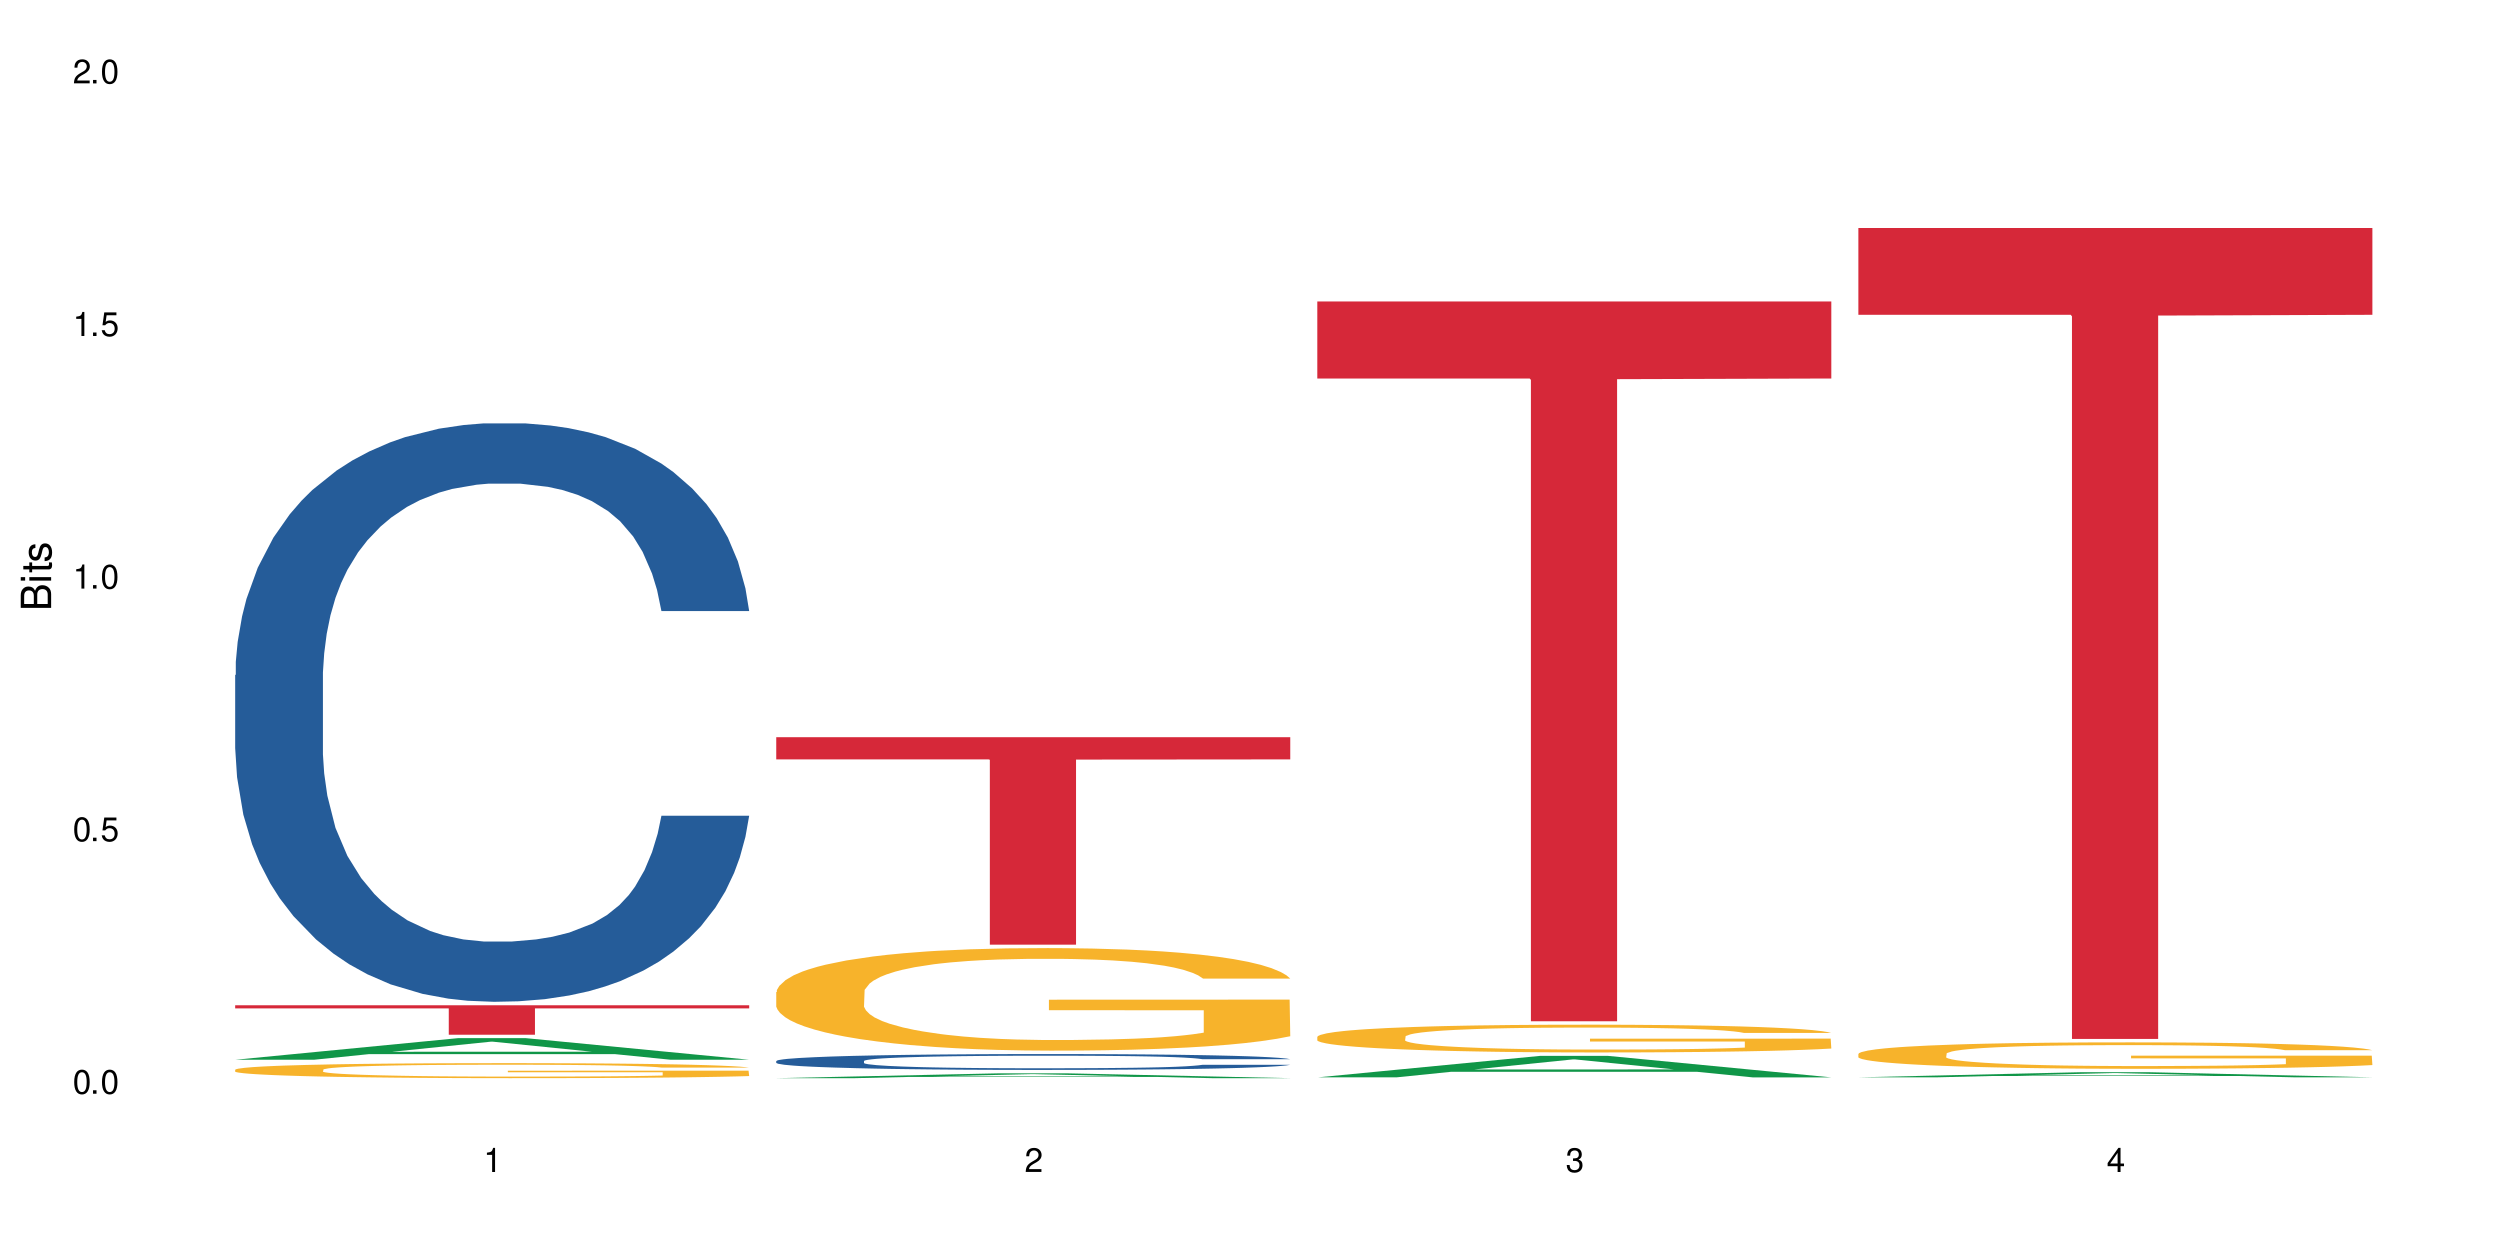 <?xml version="1.0" encoding="UTF-8"?>
<svg xmlns="http://www.w3.org/2000/svg" xmlns:xlink="http://www.w3.org/1999/xlink" width="720" height="360" viewBox="0 0 720 360">
<defs>
<g>
<g id="glyph-0-0">
</g>
<g id="glyph-0-1">
<path d="M 2.641 -6.938 C 2 -6.938 1.422 -6.656 1.078 -6.172 C 0.641 -5.562 0.406 -4.641 0.406 -3.359 C 0.406 -1.016 1.188 0.219 2.641 0.219 C 4.078 0.219 4.859 -1.016 4.859 -3.297 C 4.859 -4.641 4.656 -5.547 4.203 -6.172 C 3.844 -6.656 3.281 -6.938 2.641 -6.938 Z M 2.641 -6.188 C 3.547 -6.188 4 -5.25 4 -3.375 C 4 -1.406 3.562 -0.484 2.625 -0.484 C 1.734 -0.484 1.281 -1.438 1.281 -3.344 C 1.281 -5.25 1.734 -6.188 2.641 -6.188 Z M 2.641 -6.188 "/>
</g>
<g id="glyph-0-2">
<path d="M 1.828 -1 L 0.828 -1 L 0.828 0 L 1.828 0 Z M 1.828 -1 "/>
</g>
<g id="glyph-0-3">
<path d="M 4.562 -6.797 L 1.062 -6.797 L 0.547 -3.094 L 1.328 -3.094 C 1.719 -3.562 2.047 -3.734 2.578 -3.734 C 3.484 -3.734 4.062 -3.109 4.062 -2.094 C 4.062 -1.125 3.484 -0.531 2.578 -0.531 C 1.828 -0.531 1.375 -0.906 1.188 -1.672 L 0.328 -1.672 C 0.453 -1.109 0.547 -0.844 0.75 -0.594 C 1.125 -0.078 1.828 0.219 2.594 0.219 C 3.969 0.219 4.922 -0.781 4.922 -2.219 C 4.922 -3.562 4.031 -4.484 2.719 -4.484 C 2.25 -4.484 1.859 -4.359 1.469 -4.062 L 1.734 -5.969 L 4.562 -5.969 Z M 4.562 -6.797 "/>
</g>
<g id="glyph-0-4">
<path d="M 2.484 -4.938 L 2.484 0 L 3.328 0 L 3.328 -6.938 L 2.766 -6.938 C 2.469 -5.875 2.281 -5.734 0.984 -5.562 L 0.984 -4.938 Z M 2.484 -4.938 "/>
</g>
<g id="glyph-0-5">
<path d="M 4.859 -0.828 L 1.281 -0.828 C 1.359 -1.406 1.672 -1.781 2.5 -2.281 L 3.469 -2.828 C 4.406 -3.344 4.906 -4.062 4.906 -4.906 C 4.906 -5.484 4.672 -6.031 4.266 -6.406 C 3.859 -6.766 3.375 -6.938 2.719 -6.938 C 1.859 -6.938 1.219 -6.625 0.844 -6.031 C 0.609 -5.672 0.5 -5.234 0.484 -4.531 L 1.328 -4.531 C 1.359 -5.016 1.406 -5.281 1.531 -5.516 C 1.75 -5.938 2.188 -6.203 2.703 -6.203 C 3.469 -6.203 4.031 -5.641 4.031 -4.891 C 4.031 -4.344 3.719 -3.859 3.125 -3.516 L 2.234 -3 C 0.812 -2.172 0.406 -1.531 0.328 -0.016 L 4.859 -0.016 Z M 4.859 -0.828 "/>
</g>
<g id="glyph-0-6">
<path d="M 2.125 -3.188 L 2.578 -3.188 C 3.5 -3.188 3.984 -2.766 3.984 -1.922 C 3.984 -1.062 3.469 -0.531 2.594 -0.531 C 1.656 -0.531 1.203 -1 1.156 -2.016 L 0.312 -2.016 C 0.344 -1.453 0.438 -1.094 0.609 -0.781 C 0.953 -0.109 1.625 0.219 2.547 0.219 C 3.953 0.219 4.859 -0.625 4.859 -1.938 C 4.859 -2.828 4.516 -3.297 3.703 -3.594 C 4.344 -3.844 4.656 -4.328 4.656 -5.031 C 4.656 -6.219 3.875 -6.938 2.578 -6.938 C 1.203 -6.938 0.484 -6.172 0.453 -4.703 L 1.297 -4.703 C 1.312 -5.125 1.344 -5.359 1.453 -5.578 C 1.641 -5.969 2.062 -6.203 2.594 -6.203 C 3.344 -6.203 3.797 -5.75 3.797 -5 C 3.797 -4.516 3.609 -4.219 3.25 -4.047 C 3.016 -3.953 2.703 -3.922 2.125 -3.906 Z M 2.125 -3.188 "/>
</g>
<g id="glyph-0-7">
<path d="M 3.141 -1.672 L 3.141 0 L 3.984 0 L 3.984 -1.672 L 4.984 -1.672 L 4.984 -2.438 L 3.984 -2.438 L 3.984 -6.938 L 3.359 -6.938 L 0.266 -2.578 L 0.266 -1.672 Z M 3.141 -2.438 L 1 -2.438 L 3.141 -5.5 Z M 3.141 -2.438 "/>
</g>
<g id="glyph-1-0">
</g>
<g id="glyph-1-1">
<path d="M 0 -0.953 L 0 -4.891 C 0 -5.719 -0.234 -6.344 -0.734 -6.797 C -1.188 -7.234 -1.812 -7.469 -2.5 -7.469 C -3.547 -7.469 -4.188 -7 -4.625 -5.875 C -4.984 -6.688 -5.625 -7.094 -6.531 -7.094 C -7.172 -7.094 -7.734 -6.859 -8.141 -6.391 C -8.562 -5.922 -8.75 -5.344 -8.75 -4.5 L -8.75 -0.953 Z M -4.984 -2.062 L -7.766 -2.062 L -7.766 -4.219 C -7.766 -4.844 -7.688 -5.203 -7.453 -5.5 C -7.219 -5.812 -6.859 -5.969 -6.375 -5.969 C -5.891 -5.969 -5.531 -5.812 -5.297 -5.5 C -5.062 -5.203 -4.984 -4.844 -4.984 -4.219 Z M -0.984 -2.062 L -4 -2.062 L -4 -4.781 C -4 -5.766 -3.438 -6.359 -2.484 -6.359 C -1.547 -6.359 -0.984 -5.766 -0.984 -4.781 Z M -0.984 -2.062 "/>
</g>
<g id="glyph-1-2">
<path d="M -6.281 -1.797 L -6.281 -0.797 L 0 -0.797 L 0 -1.797 Z M -8.75 -1.797 L -8.75 -0.797 L -7.484 -0.797 L -7.484 -1.797 Z M -8.75 -1.797 "/>
</g>
<g id="glyph-1-3">
<path d="M -6.281 -3.047 L -6.281 -2.016 L -8.016 -2.016 L -8.016 -1.016 L -6.281 -1.016 L -6.281 -0.172 L -5.469 -0.172 L -5.469 -1.016 L -0.719 -1.016 C -0.078 -1.016 0.281 -1.453 0.281 -2.234 C 0.281 -2.5 0.25 -2.719 0.188 -3.047 L -0.641 -3.047 C -0.609 -2.906 -0.594 -2.766 -0.594 -2.562 C -0.594 -2.141 -0.719 -2.016 -1.156 -2.016 L -5.469 -2.016 L -5.469 -3.047 Z M -6.281 -3.047 "/>
</g>
<g id="glyph-1-4">
<path d="M -4.531 -5.25 C -5.766 -5.25 -6.469 -4.422 -6.469 -2.969 C -6.469 -1.516 -5.719 -0.562 -4.547 -0.562 C -3.562 -0.562 -3.094 -1.062 -2.734 -2.562 L -2.516 -3.484 C -2.344 -4.188 -2.094 -4.469 -1.641 -4.469 C -1.047 -4.469 -0.641 -3.875 -0.641 -3 C -0.641 -2.453 -0.797 -2 -1.062 -1.75 C -1.25 -1.594 -1.422 -1.531 -1.875 -1.469 L -1.875 -0.406 C -0.422 -0.453 0.281 -1.266 0.281 -2.922 C 0.281 -4.5 -0.5 -5.516 -1.719 -5.516 C -2.656 -5.516 -3.172 -4.984 -3.469 -3.734 L -3.703 -2.766 C -3.891 -1.953 -4.156 -1.609 -4.594 -1.609 C -5.188 -1.609 -5.547 -2.125 -5.547 -2.938 C -5.547 -3.75 -5.203 -4.172 -4.531 -4.203 Z M -4.531 -5.25 "/>
</g>
</g>
</defs>
<rect x="-72" y="-36" width="864" height="432" fill="rgb(100%, 100%, 100%)" fill-opacity="1"/>
<path fill-rule="nonzero" fill="rgb(6.275%, 58.824%, 28.235%)" fill-opacity="1" d="M 67.73 305.199 L 67.891 305.195 L 131.941 298.984 L 151.395 298.984 L 215.766 305.207 L 193.148 305.207 L 177.02 303.582 L 106.32 303.582 L 90.504 305.199 L 67.73 305.199 L 113.121 302.91 L 170.535 302.902 L 141.906 300 L 141.59 299.996 L 141.273 300.012 L 112.965 302.902 L 113.121 302.91 Z M 67.73 305.199 "/>
<path fill-rule="nonzero" fill="rgb(14.51%, 36.078%, 60%)" fill-opacity="1" d="M 67.73 194.418 L 67.91 194.266 L 67.91 190.613 L 68.453 184.828 L 69.715 177.516 L 70.98 172.492 L 74.23 163.508 L 78.742 154.828 L 83.438 148.129 L 86.867 144.168 L 89.938 141.125 L 96.977 135.488 L 101.492 132.598 L 106.363 130.008 L 112.32 127.418 L 116.656 125.898 L 126.402 123.461 L 133.625 122.395 L 139.223 121.938 L 151.316 121.938 L 158.539 122.547 L 163.773 123.309 L 169.551 124.527 L 174.426 125.898 L 182.91 129.246 L 190.492 133.512 L 193.922 135.945 L 199.34 140.668 L 203.492 145.234 L 206.379 149.195 L 209.629 154.828 L 212.516 161.68 L 214.684 169.445 L 215.766 175.996 L 190.492 175.996 L 189.227 169.902 L 187.785 165.184 L 185.074 158.941 L 182.367 154.523 L 178.578 150.109 L 175.148 147.215 L 170.453 144.32 L 166.301 142.496 L 161.969 141.125 L 157.816 140.211 L 149.871 139.297 L 140.664 139.297 L 137.234 139.602 L 130.195 140.82 L 126.402 141.887 L 120.988 144.016 L 117.195 145.996 L 112.684 149.043 L 109.613 151.633 L 105.824 155.59 L 103.113 159.094 L 100.047 164.117 L 98.242 167.926 L 96.617 172.188 L 95.172 177.211 L 94.09 182.543 L 93.367 188.176 L 93.004 193.66 L 93.004 217.262 L 93.367 222.742 L 94.27 229.137 L 96.617 238.426 L 100.047 246.496 L 104.02 252.891 L 107.809 257.461 L 109.977 259.594 L 112.863 262.027 L 117.379 265.074 L 123.875 268.121 L 127.668 269.336 L 133.445 270.555 L 139.402 271.164 L 147.344 271.164 L 154.387 270.555 L 159.078 269.793 L 163.953 268.578 L 170.633 265.988 L 174.785 263.551 L 178.395 260.66 L 181.105 257.766 L 182.91 255.328 L 185.617 250.609 L 187.785 245.43 L 189.41 240.102 L 190.492 234.926 L 215.766 234.926 L 214.684 241.016 L 213.059 246.953 L 211.434 251.371 L 208.906 256.699 L 206.02 261.418 L 201.867 266.75 L 198.434 270.25 L 193.922 274.059 L 189.77 276.953 L 185.258 279.539 L 178.578 282.586 L 174.246 284.109 L 169.551 285.48 L 163.953 286.695 L 156.914 287.762 L 149.332 288.371 L 142.289 288.523 L 134.707 288.219 L 129.113 287.609 L 121.711 286.238 L 112.504 283.5 L 105.824 280.605 L 100.586 277.711 L 96.074 274.668 L 91.02 270.555 L 84.52 263.855 L 80.547 258.68 L 77.84 254.414 L 74.773 248.477 L 72.605 243.148 L 70.078 234.621 L 68.273 223.809 L 67.73 215.434 Z M 67.73 194.418 "/>
<path fill-rule="nonzero" fill="rgb(96.863%, 70.196%, 16.863%)" fill-opacity="1" d="M 67.73 308.039 L 67.91 308.035 L 67.91 307.957 L 68.633 307.781 L 70.438 307.535 L 72.785 307.332 L 75.312 307.176 L 76.938 307.094 L 79.645 306.973 L 81.992 306.887 L 87.949 306.711 L 95.531 306.543 L 99.684 306.473 L 104.379 306.406 L 111.059 306.332 L 114.129 306.305 L 123.516 306.238 L 134.168 306.199 L 145.902 306.188 L 151.316 306.191 L 158.719 306.207 L 168.828 306.25 L 174.605 306.293 L 179.117 306.332 L 183.812 306.383 L 189.59 306.461 L 195.004 306.555 L 199.34 306.652 L 203.672 306.77 L 207.281 306.895 L 210.352 307.035 L 213.059 307.199 L 214.684 307.336 L 215.766 307.477 L 190.672 307.477 L 189.227 307.336 L 187.605 307.23 L 184.895 307.102 L 182.188 307.008 L 179.48 306.93 L 174.426 306.828 L 170.094 306.766 L 164.676 306.711 L 159.441 306.676 L 153.484 306.652 L 149.871 306.645 L 140.305 306.645 L 131.641 306.672 L 126.586 306.703 L 122.973 306.734 L 117.918 306.793 L 114.848 306.84 L 113.043 306.871 L 107.629 306.996 L 104.02 307.105 L 102.031 307.18 L 99.504 307.297 L 97.699 307.406 L 95.715 307.562 L 94.629 307.68 L 93.188 307.949 L 93.004 308.66 L 93.547 308.812 L 94.629 308.973 L 96.074 309.113 L 98.242 309.266 L 100.406 309.379 L 104.199 309.535 L 107.449 309.637 L 109.977 309.703 L 114.848 309.809 L 116.836 309.844 L 121.527 309.918 L 126.402 309.973 L 132.359 310.02 L 136.875 310.043 L 144.094 310.062 L 153.301 310.062 L 164.133 310.039 L 170.996 310.008 L 175.688 309.977 L 178.758 309.949 L 182.547 309.906 L 185.258 309.867 L 187.785 309.82 L 190.852 309.754 L 190.852 308.812 L 146.262 308.809 L 146.262 308.363 L 215.586 308.359 L 215.766 309.906 L 211.977 310.012 L 207.281 310.113 L 202.77 310.191 L 198.074 310.262 L 191.395 310.336 L 185.98 310.383 L 177.676 310.438 L 170.094 310.473 L 162.148 310.496 L 155.109 310.508 L 146.805 310.512 L 139.402 310.504 L 131.457 310.48 L 125.141 310.449 L 119.363 310.41 L 113.586 310.359 L 106.363 310.277 L 101.672 310.207 L 96.797 310.125 L 91.922 310.027 L 87.59 309.922 L 84.699 309.836 L 81.812 309.742 L 78.742 309.625 L 75.855 309.488 L 73.688 309.367 L 71.703 309.23 L 70.258 309.098 L 68.812 308.922 L 68.094 308.781 L 67.73 308.656 Z M 67.73 308.039 "/>
<path fill-rule="nonzero" fill="rgb(83.922%, 15.686%, 22.353%)" fill-opacity="1" d="M 67.73 289.508 L 215.766 289.508 L 215.766 290.418 L 154.07 290.426 L 154.07 298.004 L 129.246 298.004 L 129.246 290.434 L 128.887 290.418 L 67.73 290.418 Z M 67.73 289.508 "/>
<path fill-rule="nonzero" fill="rgb(6.275%, 58.824%, 28.235%)" fill-opacity="1" d="M 223.559 310.512 L 223.715 310.512 L 287.77 309.117 L 307.223 309.117 L 371.594 310.512 L 348.977 310.512 L 332.844 310.148 L 262.148 310.148 L 246.332 310.512 L 223.559 310.512 L 268.949 310 L 326.359 309.996 L 297.734 309.348 L 297.418 309.344 L 297.102 309.348 L 268.789 309.996 L 268.949 310 Z M 223.559 310.512 "/>
<path fill-rule="nonzero" fill="rgb(14.51%, 36.078%, 60%)" fill-opacity="1" d="M 223.559 305.555 L 223.738 305.551 L 223.738 305.453 L 224.281 305.293 L 225.543 305.094 L 226.809 304.953 L 230.059 304.707 L 234.57 304.473 L 239.266 304.285 L 242.695 304.18 L 245.762 304.094 L 252.805 303.941 L 257.316 303.863 L 262.191 303.789 L 268.148 303.719 L 272.48 303.68 L 282.23 303.609 L 289.453 303.582 L 295.047 303.57 L 307.145 303.57 L 314.363 303.586 L 319.602 303.605 L 325.379 303.641 L 330.25 303.68 L 338.738 303.77 L 346.32 303.887 L 349.75 303.953 L 355.164 304.082 L 359.316 304.207 L 362.207 304.316 L 365.453 304.473 L 368.344 304.66 L 370.512 304.871 L 371.594 305.051 L 346.32 305.051 L 345.055 304.883 L 343.609 304.754 L 340.902 304.582 L 338.195 304.461 L 334.402 304.34 L 330.973 304.262 L 326.281 304.184 L 322.129 304.133 L 317.793 304.094 L 313.645 304.07 L 305.699 304.047 L 296.492 304.047 L 293.062 304.055 L 286.02 304.086 L 282.23 304.117 L 276.812 304.176 L 273.023 304.23 L 268.512 304.312 L 265.441 304.383 L 261.648 304.492 L 258.941 304.586 L 255.871 304.727 L 254.066 304.828 L 252.441 304.945 L 251 305.086 L 249.914 305.23 L 249.191 305.383 L 248.832 305.535 L 248.832 306.184 L 249.191 306.332 L 250.098 306.508 L 252.441 306.762 L 255.871 306.984 L 259.844 307.16 L 263.637 307.285 L 265.801 307.344 L 268.691 307.41 L 273.203 307.492 L 279.703 307.574 L 283.492 307.609 L 289.27 307.641 L 295.227 307.66 L 303.172 307.66 L 310.211 307.641 L 314.906 307.621 L 319.781 307.59 L 326.461 307.516 L 330.613 307.449 L 334.223 307.371 L 336.93 307.293 L 338.738 307.227 L 341.445 307.098 L 343.609 306.953 L 345.234 306.809 L 346.32 306.664 L 371.594 306.664 L 370.512 306.832 L 368.887 306.996 L 367.262 307.117 L 364.734 307.262 L 361.844 307.391 L 357.691 307.539 L 354.262 307.633 L 349.75 307.738 L 345.598 307.816 L 341.082 307.887 L 334.402 307.973 L 330.07 308.016 L 325.379 308.051 L 319.781 308.086 L 312.738 308.113 L 305.156 308.129 L 298.117 308.137 L 290.535 308.125 L 284.938 308.109 L 277.535 308.074 L 268.328 307.996 L 261.648 307.918 L 256.414 307.84 L 251.902 307.754 L 246.848 307.641 L 240.348 307.457 L 236.375 307.316 L 233.668 307.199 L 230.598 307.039 L 228.434 306.891 L 225.906 306.656 L 224.098 306.359 L 223.559 306.133 Z M 223.559 305.555 "/>
<path fill-rule="nonzero" fill="rgb(96.863%, 70.196%, 16.863%)" fill-opacity="1" d="M 223.559 285.699 L 223.738 285.672 L 223.738 285.133 L 224.461 283.922 L 226.266 282.25 L 228.613 280.871 L 231.141 279.793 L 232.766 279.227 L 235.473 278.418 L 237.82 277.824 L 243.777 276.609 L 251.359 275.477 L 255.512 274.992 L 260.207 274.535 L 266.887 274.02 L 269.953 273.832 L 279.34 273.402 L 289.992 273.133 L 301.727 273.051 L 307.145 273.078 L 314.547 273.184 L 324.656 273.48 L 330.434 273.75 L 334.945 274.02 L 339.641 274.371 L 345.418 274.91 L 350.832 275.559 L 355.164 276.207 L 359.496 277.016 L 363.109 277.879 L 366.176 278.824 L 368.887 279.957 L 370.512 280.898 L 371.594 281.844 L 346.5 281.844 L 345.055 280.898 L 343.43 280.172 L 340.723 279.281 L 338.016 278.633 L 335.305 278.121 L 330.25 277.418 L 325.918 276.988 L 320.504 276.609 L 315.266 276.367 L 309.309 276.207 L 305.699 276.152 L 296.133 276.152 L 287.465 276.34 L 282.41 276.559 L 278.801 276.773 L 273.746 277.176 L 270.676 277.5 L 268.871 277.715 L 263.453 278.551 L 259.844 279.309 L 257.859 279.82 L 255.332 280.629 L 253.527 281.359 L 251.539 282.438 L 250.457 283.246 L 249.012 285.082 L 248.832 289.934 L 249.375 290.961 L 250.457 292.066 L 251.902 293.039 L 254.066 294.062 L 256.234 294.844 L 260.023 295.898 L 263.273 296.598 L 265.801 297.055 L 270.676 297.785 L 272.664 298.027 L 277.355 298.512 L 282.23 298.891 L 288.188 299.215 L 292.699 299.375 L 299.922 299.512 L 309.129 299.512 L 319.961 299.348 L 326.82 299.133 L 331.516 298.918 L 334.586 298.73 L 338.375 298.434 L 341.082 298.164 L 343.609 297.867 L 346.68 297.406 L 346.68 290.961 L 302.09 290.934 L 302.09 287.914 L 371.414 287.887 L 371.594 298.434 L 367.801 299.16 L 363.109 299.863 L 358.594 300.402 L 353.902 300.859 L 347.223 301.371 L 341.805 301.695 L 333.5 302.074 L 325.918 302.316 L 317.977 302.477 L 310.934 302.559 L 302.629 302.586 L 295.227 302.531 L 287.285 302.371 L 280.965 302.156 L 275.191 301.883 L 269.414 301.535 L 262.191 300.969 L 257.496 300.508 L 252.625 299.941 L 247.75 299.27 L 243.418 298.539 L 240.527 297.973 L 237.641 297.324 L 234.57 296.516 L 231.68 295.602 L 229.516 294.766 L 227.531 293.82 L 226.086 292.93 L 224.641 291.715 L 223.918 290.746 L 223.559 289.91 Z M 223.559 285.699 "/>
<path fill-rule="nonzero" fill="rgb(83.922%, 15.686%, 22.353%)" fill-opacity="1" d="M 223.559 212.309 L 371.594 212.309 L 371.594 218.707 L 309.898 218.762 L 309.898 272.066 L 285.074 272.066 L 285.074 218.816 L 284.715 218.707 L 223.559 218.707 Z M 223.559 212.309 "/>
<path fill-rule="nonzero" fill="rgb(6.275%, 58.824%, 28.235%)" fill-opacity="1" d="M 379.383 310.281 L 379.543 310.277 L 443.598 304.09 L 463.051 304.09 L 527.418 310.289 L 504.805 310.289 L 488.672 308.672 L 417.977 308.672 L 402.16 310.281 L 379.383 310.281 L 424.777 308 L 482.188 307.996 L 453.559 305.102 L 453.242 305.098 L 452.926 305.113 L 424.617 307.996 L 424.777 308 Z M 379.383 310.281 "/>
<path fill-rule="nonzero" fill="rgb(96.863%, 70.196%, 16.863%)" fill-opacity="1" d="M 379.383 298.535 L 379.566 298.527 L 379.566 298.383 L 380.289 298.055 L 382.094 297.602 L 384.438 297.227 L 386.965 296.938 L 388.59 296.781 L 391.301 296.562 L 393.645 296.402 L 399.605 296.074 L 407.188 295.77 L 411.34 295.637 L 416.031 295.512 L 422.711 295.375 L 425.781 295.324 L 435.168 295.207 L 445.82 295.133 L 457.555 295.109 L 462.969 295.117 L 470.371 295.148 L 480.48 295.227 L 486.258 295.301 L 490.773 295.375 L 495.465 295.469 L 501.242 295.613 L 506.66 295.789 L 510.992 295.965 L 515.324 296.184 L 518.934 296.418 L 522.004 296.672 L 524.711 296.98 L 526.336 297.234 L 527.418 297.492 L 502.324 297.492 L 500.883 297.234 L 499.258 297.039 L 496.551 296.797 L 493.84 296.621 L 491.133 296.484 L 486.078 296.293 L 481.746 296.176 L 476.328 296.074 L 471.094 296.008 L 465.137 295.965 L 461.527 295.949 L 451.957 295.949 L 443.293 296 L 438.238 296.059 L 434.625 296.117 L 429.57 296.227 L 426.504 296.316 L 424.699 296.375 L 419.281 296.602 L 415.672 296.805 L 413.684 296.945 L 411.156 297.164 L 409.352 297.359 L 407.367 297.652 L 406.285 297.871 L 404.84 298.367 L 404.66 299.684 L 405.199 299.961 L 406.285 300.258 L 407.727 300.52 L 409.895 300.797 L 412.062 301.012 L 415.852 301.297 L 419.102 301.484 L 421.629 301.609 L 426.504 301.805 L 428.488 301.871 L 433.184 302.004 L 438.059 302.105 L 444.016 302.191 L 448.527 302.238 L 455.75 302.273 L 464.957 302.273 L 475.789 302.23 L 482.648 302.172 L 487.344 302.113 L 490.41 302.062 L 494.203 301.98 L 496.91 301.91 L 499.438 301.828 L 502.508 301.703 L 502.508 299.961 L 457.914 299.953 L 457.914 299.133 L 527.238 299.125 L 527.418 301.98 L 523.629 302.18 L 518.934 302.367 L 514.422 302.516 L 509.727 302.641 L 503.047 302.777 L 497.633 302.863 L 489.328 302.969 L 481.746 303.031 L 473.801 303.078 L 466.762 303.098 L 458.457 303.105 L 451.055 303.09 L 443.113 303.047 L 436.793 302.988 L 431.016 302.918 L 425.238 302.82 L 418.02 302.668 L 413.324 302.543 L 408.449 302.391 L 403.574 302.207 L 399.242 302.012 L 396.355 301.859 L 393.465 301.684 L 390.398 301.465 L 387.508 301.215 L 385.344 300.988 L 383.355 300.734 L 381.91 300.492 L 380.469 300.164 L 379.746 299.902 L 379.383 299.676 Z M 379.383 298.535 "/>
<path fill-rule="nonzero" fill="rgb(83.922%, 15.686%, 22.353%)" fill-opacity="1" d="M 379.383 86.816 L 527.418 86.816 L 527.418 109.008 L 465.723 109.203 L 465.723 294.129 L 440.902 294.129 L 440.902 109.398 L 440.543 109.008 L 379.383 109.008 Z M 379.383 86.816 "/>
<path fill-rule="nonzero" fill="rgb(6.275%, 58.824%, 28.235%)" fill-opacity="1" d="M 535.211 310.266 L 535.371 310.266 L 599.422 308.793 L 618.875 308.793 L 683.246 310.266 L 660.629 310.266 L 644.496 309.883 L 573.801 309.883 L 557.984 310.266 L 535.211 310.266 L 580.602 309.723 L 638.012 309.723 L 609.387 309.035 L 609.07 309.035 L 608.754 309.039 L 580.445 309.723 L 580.602 309.723 Z M 535.211 310.266 "/>
<path fill-rule="nonzero" fill="rgb(96.863%, 70.196%, 16.863%)" fill-opacity="1" d="M 535.211 303.461 L 535.391 303.453 L 535.391 303.312 L 536.113 303 L 537.918 302.57 L 540.266 302.215 L 542.793 301.938 L 544.418 301.793 L 547.125 301.582 L 549.473 301.43 L 555.43 301.117 L 563.012 300.824 L 567.164 300.699 L 571.859 300.582 L 578.539 300.449 L 581.609 300.402 L 590.996 300.289 L 601.648 300.219 L 613.383 300.199 L 618.797 300.207 L 626.199 300.234 L 636.309 300.309 L 642.086 300.379 L 646.598 300.449 L 651.293 300.539 L 657.07 300.68 L 662.484 300.848 L 666.816 301.012 L 671.152 301.223 L 674.762 301.445 L 677.832 301.688 L 680.539 301.98 L 682.164 302.223 L 683.246 302.465 L 658.152 302.465 L 656.707 302.223 L 655.082 302.035 L 652.375 301.805 L 649.668 301.637 L 646.961 301.508 L 641.906 301.324 L 637.574 301.215 L 632.156 301.117 L 626.922 301.055 L 620.965 301.012 L 617.352 301 L 607.785 301 L 599.121 301.047 L 594.062 301.102 L 590.453 301.16 L 585.398 301.262 L 582.328 301.348 L 580.523 301.402 L 575.109 301.617 L 571.496 301.812 L 569.512 301.945 L 566.984 302.152 L 565.18 302.34 L 563.195 302.617 L 562.109 302.828 L 560.668 303.301 L 560.484 304.551 L 561.027 304.816 L 562.109 305.102 L 563.555 305.352 L 565.723 305.613 L 567.887 305.816 L 571.68 306.086 L 574.93 306.27 L 577.457 306.387 L 582.328 306.574 L 584.316 306.637 L 589.008 306.762 L 593.883 306.859 L 599.84 306.941 L 604.355 306.984 L 611.574 307.02 L 620.781 307.02 L 631.613 306.977 L 638.477 306.922 L 643.168 306.867 L 646.238 306.816 L 650.027 306.742 L 652.738 306.672 L 655.266 306.594 L 658.332 306.477 L 658.332 304.816 L 613.742 304.809 L 613.742 304.031 L 683.066 304.023 L 683.246 306.742 L 679.457 306.93 L 674.762 307.109 L 670.25 307.25 L 665.555 307.367 L 658.875 307.5 L 653.461 307.582 L 645.156 307.68 L 637.574 307.742 L 629.629 307.785 L 622.59 307.805 L 614.285 307.812 L 606.883 307.797 L 598.938 307.758 L 592.621 307.699 L 586.844 307.629 L 581.066 307.539 L 573.844 307.395 L 569.152 307.277 L 564.277 307.129 L 559.402 306.957 L 555.07 306.77 L 552.18 306.621 L 549.293 306.457 L 546.223 306.246 L 543.336 306.012 L 541.168 305.797 L 539.184 305.551 L 537.738 305.324 L 536.293 305.012 L 535.574 304.758 L 535.211 304.543 Z M 535.211 303.461 "/>
<path fill-rule="nonzero" fill="rgb(83.922%, 15.686%, 22.353%)" fill-opacity="1" d="M 535.211 65.664 L 683.246 65.664 L 683.246 90.664 L 621.551 90.883 L 621.551 299.215 L 596.727 299.215 L 596.727 91.102 L 596.367 90.664 L 535.211 90.664 Z M 535.211 65.664 "/>
<g fill="rgb(0%, 0%, 0%)" fill-opacity="1">
<use xlink:href="#glyph-0-1" x="20.965" y="314.993"/>
<use xlink:href="#glyph-0-2" x="25.965" y="314.993"/>
<use xlink:href="#glyph-0-1" x="28.965" y="314.993"/>
</g>
<g fill="rgb(0%, 0%, 0%)" fill-opacity="1">
<use xlink:href="#glyph-0-1" x="20.965" y="242.251"/>
<use xlink:href="#glyph-0-2" x="25.965" y="242.251"/>
<use xlink:href="#glyph-0-3" x="28.965" y="242.251"/>
</g>
<g fill="rgb(0%, 0%, 0%)" fill-opacity="1">
<use xlink:href="#glyph-0-4" x="20.965" y="169.509"/>
<use xlink:href="#glyph-0-2" x="25.965" y="169.509"/>
<use xlink:href="#glyph-0-1" x="28.965" y="169.509"/>
</g>
<g fill="rgb(0%, 0%, 0%)" fill-opacity="1">
<use xlink:href="#glyph-0-4" x="20.965" y="96.767"/>
<use xlink:href="#glyph-0-2" x="25.965" y="96.767"/>
<use xlink:href="#glyph-0-3" x="28.965" y="96.767"/>
</g>
<g fill="rgb(0%, 0%, 0%)" fill-opacity="1">
<use xlink:href="#glyph-0-5" x="20.965" y="24.024"/>
<use xlink:href="#glyph-0-2" x="25.965" y="24.024"/>
<use xlink:href="#glyph-0-1" x="28.965" y="24.024"/>
</g>
<g fill="rgb(0%, 0%, 0%)" fill-opacity="1">
<use xlink:href="#glyph-0-4" x="139.25" y="337.532"/>
</g>
<g fill="rgb(0%, 0%, 0%)" fill-opacity="1">
<use xlink:href="#glyph-0-5" x="295.074" y="337.532"/>
</g>
<g fill="rgb(0%, 0%, 0%)" fill-opacity="1">
<use xlink:href="#glyph-0-6" x="450.902" y="337.532"/>
</g>
<g fill="rgb(0%, 0%, 0%)" fill-opacity="1">
<use xlink:href="#glyph-0-7" x="606.73" y="337.532"/>
</g>
<g fill="rgb(0%, 0%, 0%)" fill-opacity="1">
<use xlink:href="#glyph-1-1" x="14.725" y="176.012"/>
<use xlink:href="#glyph-1-2" x="14.725" y="168.012"/>
<use xlink:href="#glyph-1-3" x="14.725" y="165.012"/>
<use xlink:href="#glyph-1-4" x="14.725" y="162.012"/>
</g>
</svg>
